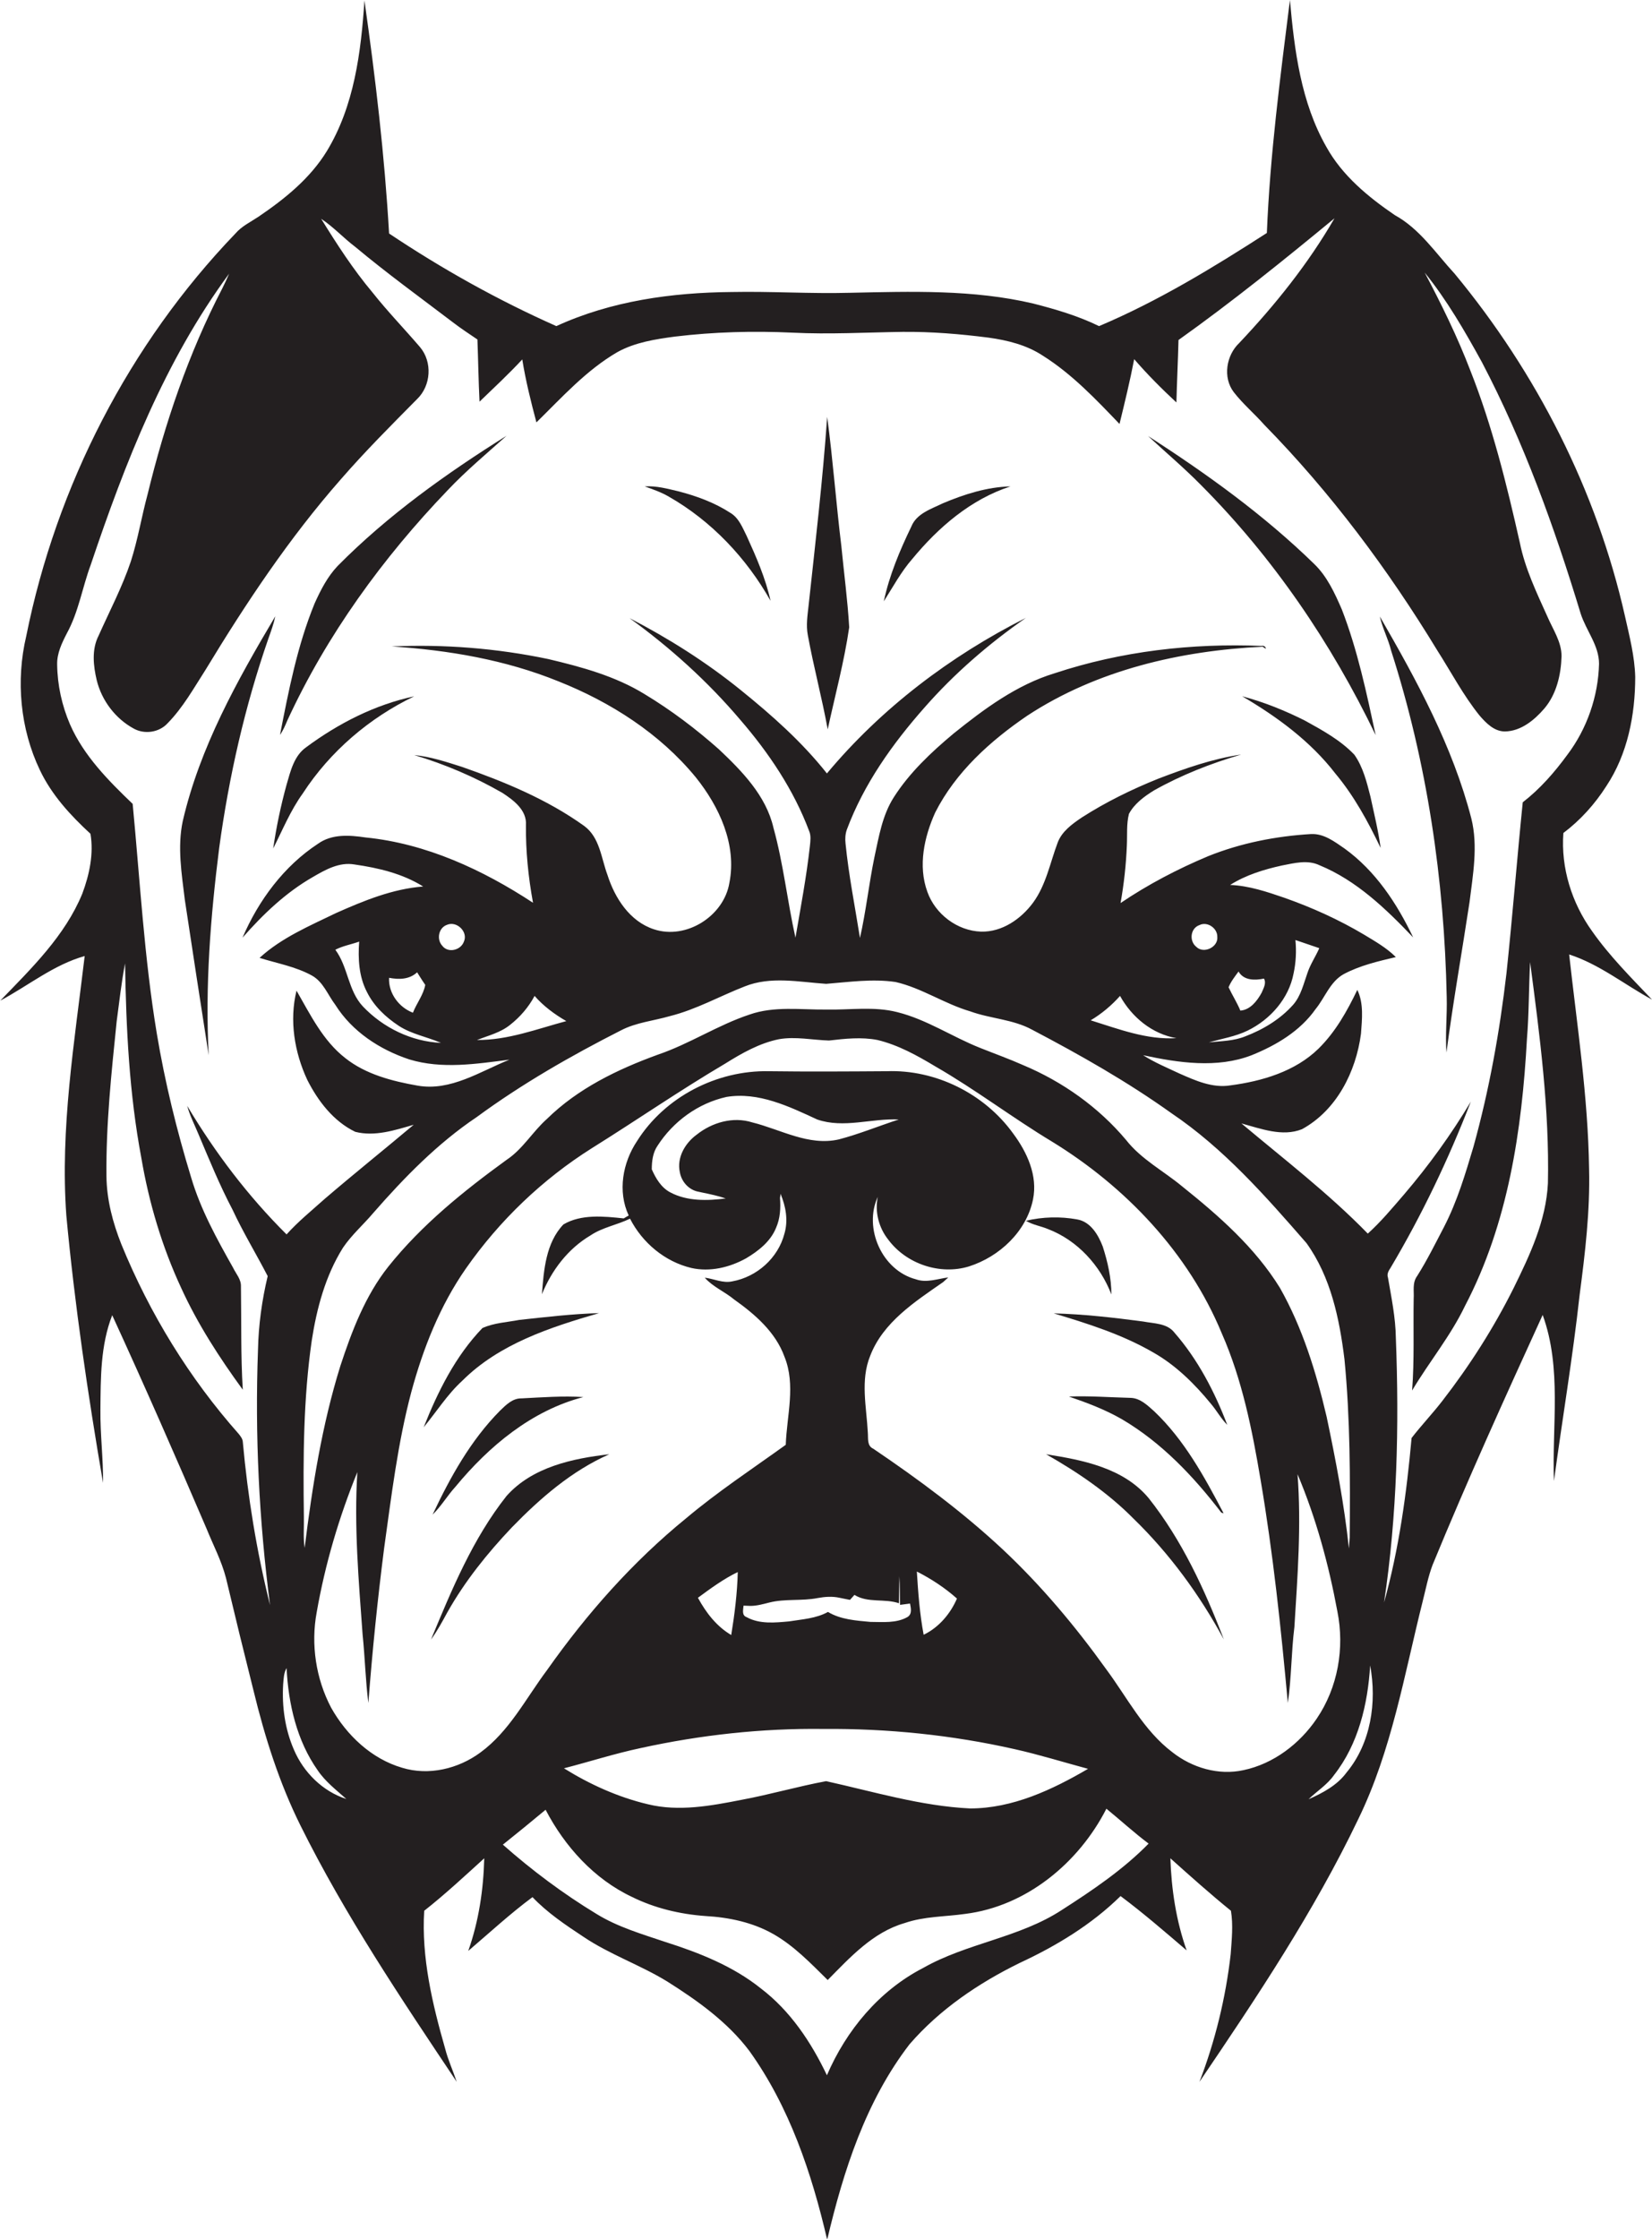 <?xml version="1.0" encoding="utf-8"?>
<!-- Generator: Adobe Illustrator 19.2.0, SVG Export Plug-In . SVG Version: 6.00 Build 0)  -->
<svg version="1.1" id="Layer_1" xmlns="http://www.w3.org/2000/svg" xmlns:xlink="http://www.w3.org/1999/xlink" x="0px" y="0px"
	 viewBox="0 0 630.1 853.3" enable-background="new 0 0 630.1 853.3" xml:space="preserve">
<g>
	<path fill="#231F20" d="M598.5,363.8c11.5,3.7,21.1,11.5,31.6,17.2c-7.9-8.3-16.2-16.6-22.8-26c-7.8-10.8-12-24.2-11-37.5
		c6.5-4.9,12-11,16.4-17.9c8.1-12.2,11-27.1,11-41.6c-0.2-7.8-2.2-15.5-3.9-23.1c-10.8-47.9-33.7-92.8-65-130.6
		c-7.2-7.8-13.3-17.1-22.8-22.3C521.9,75.1,512,67,505.9,56c-9.7-17-12.2-36.8-13.9-56c-3.7,29.5-7.6,59-8.8,88.8
		c-20.5,13.2-41.5,26-64,35.5c-8-3.9-16.5-6.4-25.1-8.6c-22.9-5.4-46.6-4.6-70-4.1c-15,0.4-30-0.6-45-0.3c-22.8,0.2-46,3.4-66.9,13
		c-22.3-9.9-43.6-21.8-63.8-35.3c-1.7-29.7-5.2-59.4-9.4-88.8c-1.3,19.7-3.9,40.3-14.4,57.5c-6.4,10.4-16,18.1-26,24.9
		c-3,2-6.4,3.6-8.8,6.4c-40.5,42.1-68.3,96.2-79.8,153.5c-4,16.9-2.3,35.3,5.2,51c4.5,9.5,11.7,17.3,19.3,24.3
		c1.3,7.6-0.4,15.6-3.1,22.8c-6.6,16.1-19.4,28.5-31.3,40.8c10.7-5.7,20.4-13.7,32.2-17c-3.9,32.8-9.4,65.8-7,98.9
		c3.2,34.2,8.2,68.1,14,101.9c0.1-9.3-1.1-18.5-1-27.8c0.1-12.1,0-24.6,4.5-36.1c12.4,27,24.3,54.1,36,81.4
		c2.5,6.2,5.7,12.2,7.4,18.8c3.4,14.3,6.9,28.6,10.5,42.9c4.3,17.7,9.8,35.1,17.9,51.4c17,34.2,38.4,66,59.6,97.7
		c-1.4-4.2-3.3-8.3-4.4-12.6c-4.9-17.1-9.1-34.8-8-52.6c8-6.3,15.4-13.2,22.9-20c-0.3,12-2.1,24-6.1,35.3c8.1-6.9,16-14.2,24.5-20.5
		c5.7,6,12.6,10.6,19.4,15.1c10.1,6.8,21.6,10.7,31.9,17c11.6,7.3,23.1,15.5,31.4,26.5c15.3,21.3,23.8,46.6,29.7,72
		c6.2-26.3,14.7-52.8,31.4-74.5c11.5-13.3,26.3-23.3,42-31c14-6.5,27.4-14.6,38.5-25.5c8.7,6.5,16.9,13.6,25.2,20.7
		c-4-11.3-5.8-23.2-6.2-35.1c7.6,6.8,15.2,13.6,23.1,20c0.9,5.4,0.3,11.1-0.1,16.6c-1.9,16.6-5.9,33-11.9,48.6
		c21.9-32.3,43.7-64.9,60.6-100.2c12.7-26.1,17.5-54.9,24.5-82.8c1.2-4.7,2.1-9.5,3.8-14c13.2-32.1,27.6-63.8,42-95.3
		c7.4,20.3,3.5,42.3,4.3,63.3c3.2-23.7,7.2-47.3,9.8-71c2.1-15.9,4-32,3.6-48C605.7,417.9,601.5,390.8,598.5,363.8z M112.1,666.9
		c-3.4-7.8-4.6-16.4-4.1-24.9c0.2-2.1,0.2-4.3,1.3-6.2c0.7,13.7,3.9,27.7,11.9,39c2.9,4.3,7.1,7.5,10.9,10.9
		C123.1,682.8,115.8,675.6,112.1,666.9z M115.9,578c-0.3-22.4-0.2-44.8,3-67c1.9-12.3,5.2-24.7,11.9-35.4c3.3-4.9,7.8-8.8,11.6-13.3
		c11.8-13.5,24.5-26.5,39.4-36.5c17.3-12.7,36-23.4,55.1-33.1c5.8-3,12.4-3.6,18.6-5.4c10-2.5,19-7.6,28.5-11.3
		c9.9-4,20.8-1.7,31.1-1c8.8-0.7,17.7-2,26.5-0.7c10,2.3,18.6,8.3,28.5,11.2c7.7,2.8,16.3,3,23.6,7c18.3,9.6,36.3,19.8,53.1,31.8
		c19.9,13.4,35.9,31.6,51.5,49.5c9.3,12.9,12.6,28.9,14.5,44.3c2.2,22.6,2.2,45.3,2,67.9c-0.1,1.4-0.2,2.8-0.3,4.2
		c-1.8-16.9-5-33.6-8.5-50.2c-4-17-9.2-33.9-17.8-49.1c-9.5-15.4-23.3-27.5-37.3-38.7c-7.1-5.9-15.6-10.3-21.4-17.7
		c-10.5-12.5-24.2-22.2-39.2-28.5c-5.4-2.4-11-4.4-16.5-6.6c-10.6-4.2-20.3-10.8-31.5-13.6c-8.9-2.3-18.1-0.8-27.2-1
		c-9.7,0.1-19.8-1.4-29.2,1.9c-12.1,4-22.9,11.2-35,15.3c-15.4,5.6-30.5,12.9-42.3,24.5c-5.5,4.9-9.2,11.5-15.4,15.6
		c-16.4,11.9-32.4,24.8-45.1,40.7c-8.8,11.1-13.9,24.5-18.3,37.9c-7,22.5-10.7,45.9-13.6,69.3C115.6,586.1,116,582.1,115.9,578z
		 M405,728c-16.2,10.6-36.2,12.6-52.9,22.1c-16.7,8.6-29.3,23.7-36.7,40.9c-6-12.6-14-24.6-25.2-33.1c-10.6-8.5-23.5-13.6-36.4-17.7
		c-8.9-3-18.2-5.7-26.3-10.7c-12.7-7.7-24.6-16.6-35.7-26.4c5.5-4.4,10.9-8.8,16.3-13.3c7.3,14,18.5,26.4,32.9,33.2
		c8.7,4.3,18.3,6.6,28,7.3c9,0.5,18.1,2.4,26,6.9c7.9,4.5,14.3,11.2,20.7,17.5c8.5-8.6,17.2-18.2,29.3-21.7
		c7.5-2.6,15.4-2.4,23.1-3.5c23.4-2.9,43.4-19.5,53.9-40.1c5.4,4.4,10.5,9.1,16.1,13.3C428.4,712.6,416.7,720.5,405,728z M314,659
		c24.5-0.2,49.1,2.3,73,7.7c9.4,2.1,18.7,5,28,7.5c-13.7,8-28.8,15.1-45,15.1c-18.7-0.9-36.8-6.4-54.9-10.4
		c-10.8,2-21.4,5.1-32.2,7.1c-11.7,2.3-24,4.6-35.8,1.7c-11.4-2.7-22.2-7.6-32-13.7c9.7-2.5,19.3-5.6,29.2-7.7
		C267.1,661.3,290.6,658.7,314,659z M266.2,609c4.9-3.6,9.8-7.2,15.2-9.8c-0.2,8-1.2,16.1-2.5,24C273.3,619.9,269.3,614.7,266.2,609
		z M259.3,446.8c0.6,3.4,3.1,6.4,6.5,7.3c0.6,0.1,1.7,0.4,2.3,0.5c2.9,0.6,5.8,1.2,8.7,2.2c-7,0.9-14.7,1.1-21.1-2.3
		c-3.5-1.8-5.6-5.4-7.1-8.8c0-3.1,0.4-6.4,2.2-9c6-9.3,15.5-16.2,26.3-18.6c12.2-2,23.8,3.6,34.6,8.6c10.1,3.5,20.7-0.5,31.1,0
		c-7.7,2.5-15.2,5.6-22.9,7.6c-11.5,2.6-22.1-3.8-33-6.5c-7.3-2.3-15.3,0-21.2,4.7C261.2,435.8,258.1,441.3,259.3,446.8z M320.2,609
		c1.3,0.3,2.6,0.5,4,0.8c0.4-0.5,1.3-1.4,1.7-1.9c5.1,3.2,11.5,1.3,17,3.2c0-3.4,0.1-6.8,0.1-10.3c0.3,3.6,0.2,7.2,0.3,10.9
		c1-0.1,2.9-0.4,3.8-0.5c0.3,1.7,0.9,3.9-0.9,5.1c-4.3,2.5-9.5,1.9-14.2,1.9c-5.5-0.5-11.4-0.9-16.2-3.8c-4.5,2.5-9.8,2.8-14.8,3.6
		c-5.4,0.5-11.3,1.1-16.2-1.6c-2-0.7-1.3-2.9-1.2-4.4c0.7,0,2,0.1,2.6,0.1c2.5,0,4.9-0.7,7.3-1.3c6-1.5,12.3-0.5,18.4-1.7
		C314.6,608.6,317.5,608.4,320.2,609z M349.7,599c5.5,2.8,10.7,6.2,15.3,10.3c-2.5,5.8-6.9,11-12.7,13.8
		C350.8,615.2,350.2,607.1,349.7,599z M474.3,674.7c-9.5,2.1-19.6-0.9-27.1-6.8c-11-8.3-17.2-20.8-25.3-31.7
		c-11.7-16.3-24.7-31.8-39.3-45.5c-15.3-14.3-32.2-26.8-49.5-38.5c-2.5-1.1-1.9-4-2.1-6.2c-0.5-9.7-2.9-19.9,0.9-29.2
		c4.9-12.8,17-20.6,27.8-28.1c0.7-0.6,1.3-1.2,2-1.8c-4.1,0.5-8.3,2.2-12.4,0.7c-12.9-3.4-20-19.5-14.5-31.4
		c-1.2,5.7,0.4,11.8,4,16.3c6.9,9.3,19.8,13.6,30.8,10.2c11.6-3.7,21.9-13.3,24.4-25.5c1.9-9.1-2.3-18.1-7.6-25.2
		c-10.9-15.1-29.5-24.4-48.2-23.7c-15,0.1-30,0.2-45,0c-19.8-0.4-39.6,9.8-50.2,26.6c-5.5,8.2-7.5,19.2-3.2,28.4
		c-0.6,0.3-1.2,0.7-1.9,1.1c-7.6-0.8-16.2-1.7-23,2.3c-6.7,7-7.5,17.4-8.2,26.6c3.7-9.1,9.9-17.3,18.5-22.4c4.6-3.1,10.2-4,15.1-6.4
		c4.7,9.2,13.3,16.4,23.4,18.8c7.1,1.6,14.6-0.2,20.9-3.7c4.7-2.8,9.3-6.4,11.4-11.6c1.6-3.6,1.8-7.6,1.5-11.4
		c0.1-0.4,0.2-1.2,0.2-1.6c2,4.8,3,10.1,1.5,15.2c-2.4,9.3-10.5,16.5-19.9,18.2c-3.6,0.8-7-1-10.5-1.4c3.1,3.5,7.6,5.3,11.2,8.3
		c7.9,5.6,15.8,12.4,19.2,21.8c4.4,10.8,0.9,22.4,0.5,33.6c-12.8,9.2-26,17.9-38,28c-20.4,16.6-37.9,36.4-53,57.8
		c-8.1,10.8-14.4,23.4-25.5,31.5c-8.4,6.2-19.7,8.9-29.8,5.8c-11.7-3.4-21.2-12.4-27.1-22.9c-5.8-11-7.8-24.1-5.5-36.4
		c3.2-18.3,8.5-36.2,15.5-53.4c-1.3,20.6,0.5,41.3,2,61.9c0.9,8.7,1.1,17.4,2.2,26.1c1.5-19.7,3.5-39.3,6-58.9
		c2.8-20,5.2-40.2,10.4-59.7c4.5-16.6,10.9-32.8,20.8-47c12.8-18.3,29.2-34,48.1-45.9c17-10.6,33.5-22,50.8-32.2
		c6.4-4,13.1-7.8,20.5-9.3c6.3-1.1,12.7,0.3,19.1,0.5c6.1-0.7,12.4-1.4,18.5-0.2c7.9,1.9,15.1,5.9,22.1,10.1
		c15.3,8.8,29.3,19.5,44.4,28.6c28.1,17.2,52.1,42.4,64.8,73.1c7.8,17.7,11.6,36.8,14.8,55.8c4.8,28.2,7.8,56.7,10.4,85.1
		c1.4-9.6,1.3-19.3,2.5-28.9c1.2-19.4,2.7-38.8,1.2-58.3c7.1,16.8,11.9,34.5,15.2,52.3c2.8,14,0.2,29-7.9,40.9
		C495.7,664.7,485.7,672.3,474.3,674.7z M513.6,675.6c-3.6,4.9-9.1,7.8-14.5,10.2c3.2-3.1,7.1-5.5,9.7-9.2
		c9.3-11.8,12.9-27,13.8-41.8C525.2,648.8,522.9,664.4,513.6,675.6z M539.2,495c-0.2,11.7,0.3,23.4-0.6,35
		c6.5-10.9,14.7-20.8,20.2-32.3c16.4-31.3,21.7-66.9,23.6-101.7c0.8-9.7,0.7-19.5,1.2-29.3c3.7,28,7.4,56.1,6.8,84.3
		c-0.7,14.3-6.9,27.4-13.1,40c-7.6,15.2-16.8,29.6-27.2,43c-3.7,4.8-8,9.3-11.7,14.1c-1.9,21.1-4.8,42.3-10.5,62.7
		c5-33.3,5.8-67.2,4.5-100.8c-0.1-7.8-1.7-15.4-3-23c-0.5-1.4,0.2-2.6,1-3.8c12-20.2,22.1-41.4,30.6-63.3
		c-7.5,12.5-16,24.3-25.5,35.4c-4.4,5.1-8.8,10.4-13.8,14.9c-14.9-15.3-31.9-28.3-48.2-42c7.4,2,15.6,5.2,23.1,2.2
		c13.2-7.2,20.6-21.9,22.5-36.4c0.4-5.5,1.1-11.6-1.4-16.7c-3.9,8.1-8.3,16-14.8,22.4c-8.9,8.7-21.5,12.4-33.6,14
		c-6.8,1.1-13.3-1.8-19.4-4.5c-4.7-2.2-9.5-4.2-13.9-7c13.5,2.9,28.2,5.1,41.4,0c9.4-3.8,18.5-9.2,24.4-17.6
		c3.6-4.4,5.5-10.4,10.7-13.3c6.2-3.3,13.1-4.9,19.9-6.5c-3.5-3.5-7.9-6-12.2-8.6c-9.6-5.7-19.8-10.3-30.3-14
		c-6.7-2.3-13.5-4.6-20.7-4.9c6-3.8,12.9-5.9,19.7-7.4c4.7-0.9,9.8-2.3,14.4-0.1c14.1,5.8,25.3,16.6,35.7,27.5
		c-6.2-13-14.4-25.4-26.2-33.9c-3.8-2.6-7.8-5.7-12.7-5.5c-13.4,0.8-26.7,3.4-39.2,8.4c-11.7,4.9-23,10.8-33.5,17.9
		c1.3-7.3,2.1-14.6,2.4-22c0.2-4-0.2-8.1,0.8-12c2.1-3.9,5.8-6.6,9.5-8.9c10.5-5.9,21.7-10.3,33.3-13.7c-10.9,1.6-21.4,5.3-31.6,9.2
		c-10.2,4.1-20,8.9-29.2,14.8c-3.7,2.5-7.6,5.3-9.2,9.6c-2.9,7.7-4.4,16.1-9.4,22.9c-4.6,6.2-11.8,11.2-19.8,11
		c-9.1-0.3-17.5-6.7-20.5-15.2c-3.6-9.9-1.2-20.9,3-30.2c7.8-15.4,21-27.3,35.1-36.9c26.5-17.4,58.4-24.8,89.8-26.3l1.2,0.8
		c0-0.9-0.9-1.3-1.6-1.1c-26.6-1.1-53.5,2-78.9,10.4c-14.5,4.4-26.9,13.6-38.6,23c-8.5,7.1-16.8,14.9-22.8,24.3
		c-4.4,6.9-5.7,15.1-7.4,22.9c-2.1,10.2-3.2,20.6-5.5,30.7c-1.9-12-4.3-23.9-5.5-36c-0.2-1.8-0.1-3.6,0.5-5.3
		c6.5-17.4,17.4-32.7,29.6-46.5c11.4-13,24.5-24.3,38.7-34.2c-28.8,14.5-55.2,34.5-75.9,59.3c-9.5-12-21-22.2-32.9-31.8
		c-13.1-10.6-27.5-19.7-42.4-27.4c15.5,11.2,29.8,24.1,42.2,38.7c10.9,12.6,20.4,26.7,26.3,42.4c0.8,1.8,0.5,3.9,0.3,5.8
		c-1.3,11.7-3.5,23.3-5.5,34.9c-3.1-13.9-4.6-28.2-8.4-41.9c-2.8-12.2-12-21.6-20.8-29.9c-8.8-7.8-18.2-14.9-28.3-21
		c-11.2-6.9-24.1-10.4-36.8-13.4c-19.6-4.1-39.7-5.7-59.7-4.8c21.7,1.4,43.4,5.1,63.6,13.3c19.9,7.9,38.7,19.9,52.4,36.6
		c8.9,11.1,15.7,25.6,12.8,40.2c-2.1,12.7-16.5,21.8-28.8,17.7c-9.2-3-14.9-11.9-17.7-20.7c-2.4-6.4-2.9-14.3-8.9-18.7
		c-14.1-10.1-30.3-16.8-46.6-22.5c-6-1.9-12-3.9-18.2-4.5c11.7,3.5,23,8.3,33.6,14.4c4.3,2.8,9.4,6.6,9,12.3
		c-0.1,9.9,0.9,19.8,2.7,29.6c-19.2-12.6-40.8-22.6-63.9-24.9c-6.1-0.9-12.8-1.4-18.1,2.4c-13,8.5-22.7,21.6-28.8,35.8
		c7.8-8.9,16.5-17.2,26.8-23.1c4.8-2.8,10.1-5.8,15.9-4.8c9.1,1.3,18.4,3.5,26.2,8.4c-11.7,0.9-22.6,5.4-33.2,10.1
		c-10.1,4.9-20.8,9.4-29.2,17.1c6.7,2.1,13.7,3.3,19.9,6.7c4.4,2.4,6.1,7.4,9,11.2c6.4,10.2,17,17.1,28.2,20.8
		c12.5,3.8,25.6,1.7,38.2,0.1c-11.2,4.5-22.4,12.1-35,9.9c-9.7-1.7-19.8-4.3-27.6-10.5c-8.5-6.6-13.3-16.5-18.6-25.7
		c-2.8,11.3-0.8,23.5,4.1,34c4.1,8.1,10,15.8,18.3,19.8c7.4,1.9,15.1-0.6,22.3-2.7c-11.3,9.5-22.8,18.7-34,28.3
		c-4.9,4.4-10.1,8.6-14.5,13.5c-14.7-14.6-27.3-31.2-37.9-49c1,3.7,2.8,7.2,4.3,10.8c4.1,9.7,8.1,19.5,13,28.8
		c4,8.6,9,16.8,13.4,25.3c-2.2,9.2-3.5,18.6-3.7,28.1c-1.2,32.5,0.4,65.1,4.6,97.3c-5.1-20.4-8.5-41.3-10.4-62.3
		c-0.1-1.1-0.8-2-1.5-2.9c-18.9-21.3-34-45.9-44.8-72.3c-3.3-8.3-5.6-17-5.7-26c-0.2-19.8,1.9-39.4,3.9-59c1-7.4,1.8-14.8,3.2-22.1
		c0.4,24.8,1.6,49.7,6.2,74.1c2.9,17.1,7.9,33.9,15.2,49.6c6.3,13.8,14.6,26.6,23.5,38.8c-0.8-13.1-0.5-26.3-0.7-39.4
		c0.1-2.7-1.9-4.8-3-7.1c-6.2-11-12.4-22.2-16-34.4c-5.5-18-10-36.3-13.1-54.9c-4.8-28.9-6.4-58.3-9.2-87.5
		c-9.3-8.9-18.7-18.4-23.9-30.3c-3.1-7.2-4.8-15-4.9-22.8c-0.1-4.3,1.8-8.2,3.7-11.9c4.5-8.2,5.9-17.5,9.1-26.1
		c13.1-38.9,28.3-77.8,52.8-111c-0.8,1.9-1.7,3.8-2.6,5.6c-12.9,24.8-21.9,51.4-28.5,78.5c-2.3,8.5-3.7,17.2-6.4,25.6
		c-3.3,9.8-8.1,18.9-12.3,28.3c-2.7,5.3-2,11.5-0.7,17c1.9,7.7,7.1,14.6,14.1,18.4c4.1,2.3,9.7,1.5,12.9-2c5.9-6,10-13.4,14.5-20.4
		c15.4-25.4,31.9-50.2,51.5-72.5c9.3-10.7,19.3-20.7,29.2-30.7c5.3-5.1,5.9-14.1,1.1-19.8c-6-7-12.4-13.6-18.1-20.8
		c-7.4-8.8-13.6-18.4-19.6-28.1c4.7,3.1,8.5,7.3,13,10.7c12.1,10.1,24.8,19.3,37.3,28.8c3,2.3,6.2,4.4,9.3,6.5
		c0.3,7.9,0.4,15.8,0.8,23.7c5.5-5.3,11.1-10.5,16.3-16.1c1.3,8.1,3.3,16.1,5.4,24c9.7-9.5,19-19.9,30.9-26.8
		c6.7-3.7,14.4-4.9,21.9-5.9c14.9-1.8,29.9-2.2,44.9-1.5c14,0.7,28-0.1,42-0.3c11-0.1,21.9,0.8,32.8,2.2c7.2,1,14.5,2.8,20.7,6.9
		c11.1,7,20.2,16.6,29.2,26c2-8.2,4-16.4,5.6-24.7c5,5.8,10.5,11.3,16.1,16.5c0.2-7.9,0.6-15.8,0.8-23.8
		C470,115,489.6,99.2,509,83.2c-10,17.3-22.6,33-36.3,47.5c-5,4.7-6.4,13.2-2.1,18.8c3.5,4.5,7.8,8.1,11.6,12.4
		c25.4,25.9,47.2,55.1,66,86c5.3,8.3,9.9,17.1,16.1,24.8c2.5,2.9,5.6,6.1,9.7,6.1c6.1-0.1,11.2-4.3,15-8.7c4.7-5.5,6.4-13,6.6-20
		c0-5.5-3.3-10.2-5.4-15.1c-4.1-9.1-8.5-18.2-10.5-28.1c-5-22.2-10.5-44.5-18.9-65.7c-4.9-12.8-11-25.2-17.4-37.3
		c8.5,10.5,15.3,22.3,21.8,34.1c16,30.5,27.7,63,37.7,95.9c2.1,6.5,7,12.1,7,19.1c-0.3,12.4-4.6,24.8-12.1,34.7
		c-4.9,6.7-10.4,13-17,18.1c-2.2,21.7-3.9,43.4-6.2,65.1c-2.6,22.4-6.6,44.6-12.6,66.2c-3.1,10.4-6.2,20.8-11.2,30.5
		c-3.3,6.3-6.5,12.8-10.3,18.8C538.6,489,539.4,492.2,539.2,495z M416,388.9c4.2-2.5,8-5.7,11.2-9.3c4.5,8.1,12.2,14.5,21.5,16.1
		C437.4,396.4,426.6,392.2,416,388.9z M475.9,392.8c8.6-4.2,15.7-12.2,17.5-21.8c0.9-4.2,1.1-8.4,0.7-12.7c3,1,6.1,2.1,9.1,3.1
		c-1.4,3.2-3.4,6.1-4.5,9.4c-1.5,4.2-2.5,8.8-5.5,12.2c-4.9,5.5-11.4,9.4-18.2,12c-4.4,1.8-9.2,1.8-13.9,2.3
		C466,395.9,471.2,395.1,475.9,392.8z M468.6,376.3c0.9-2.2,2.4-4.1,3.8-6c2,3.5,6.3,3.4,9.7,2.7c1,1.8-0.2,3.7-0.9,5.4
		c-1.7,3.1-4.3,6.5-8.1,6.8C471.8,382.1,470,379.3,468.6,376.3z M456.3,360.9c-2.8-2.2-2.3-7.1,1.2-8.3c3-1.5,6.9,1.2,6.8,4.5
		C464.7,361,459.1,363.7,456.3,360.9z M216,389.2c-11.2,3-22.3,7.3-34.1,7.2c4.4-1.7,9-2.8,12.7-5.8c3.8-3,7-6.7,9.3-11
		C207.3,383.5,211.5,386.6,216,389.2z M139.9,378c2.7,5.5,7.2,9.7,12.2,13c4.9,3.2,10.8,4.2,16.1,6.5c-11.3-0.5-22.1-5.8-29.8-13.9
		c-5.7-6.1-5.6-15-10.5-21.6c2.9-1.5,6-2,9.1-3.1C136.5,365.4,136.9,372.2,139.9,378z M148.4,372.7c3.7,0.7,7.7,0.7,10.7-2.1
		c0.3,0.4,0.7,1.2,1,1.6c0.7,1.1,1.4,2.2,2.1,3.2c-0.7,3.8-3.3,7-4.7,10.6C152.2,384,148.1,378.6,148.4,372.7z M170.5,352.5
		c3.7-1.6,8.2,2.7,6.4,6.5c-1.2,3.2-6,4.4-8.2,1.5C166.4,358,167.3,353.6,170.5,352.5z"/>
	<path fill="#231F20" d="M315.5,158.9c-1.7,24.1-4.5,48-7.1,72c-0.4,3.7-1,7.4-0.3,11.1c2.2,12.1,5.4,23.9,7.6,36
		c2.8-12.9,6.3-25.8,8.2-38.9c-0.6-10.3-2-20.7-3-31C318.9,191.8,317.7,175.3,315.5,158.9z"/>
	<path fill="#231F20" d="M120,230c-6.6,16.1-9.9,33.2-13.2,50.1c1.2-1.7,2-3.6,2.8-5.5c15-32.5,36.4-62,61.2-87.8
		c7-7.4,14.8-13.9,22.4-20.7c-23,14.4-45.3,30.3-64.4,49.6C124.9,219.8,122.3,224.9,120,230z"/>
	<path fill="#231F20" d="M511.8,232.3c-2.7-6.2-5.6-12.6-10.6-17.4c-19.1-18.6-40.9-34.3-63.3-48.7c6.7,6.2,13.8,12.2,20.2,18.7
		c27.5,27.6,49.7,60.2,66.6,95.3C521.2,264,517.8,247.8,511.8,232.3z"/>
	<path fill="#231F20" d="M278.6,195.5c-6-3.9-12.8-6.4-19.7-8.2c-4.3-1-8.5-2.2-13-1.9c3.1,1.1,6.3,2.2,9.2,3.9
		c16.3,9.3,29.6,23.4,38.8,39.7c-1.9-8.6-5.5-16.8-9.1-24.7C283.2,201.1,281.8,197.4,278.6,195.5z"/>
	<path fill="#231F20" d="M347.6,200.7c-4.4,9.1-8.4,18.6-10.5,28.5c3.5-5.5,6.6-11.3,10.9-16.2c9.9-12,22.3-22.7,37.4-27.6
		c-8.9,0.2-17.6,3-25.7,6.4C355.2,194,349.6,195.7,347.6,200.7z"/>
	<path fill="#231F20" d="M69.7,313c-2.1,9.9-0.4,20.1,0.8,30c3,19.7,6,39.5,9.1,59.2c-1.4-26.4,0.7-52.8,4-79
		c3.7-27.1,9.8-54,18.8-79.9c1-2.8,2-5.5,2.6-8.4C90.4,259.5,76.2,284.9,69.7,313z"/>
	<path fill="#231F20" d="M561.2,312c-7.1-27.5-20.8-52.6-34.9-77c1,4.5,3.2,8.5,4.3,13c13.7,42.6,20.3,87.3,21.2,132
		c0.2,7.1-0.6,14.2-0.1,21.2c2.5-19.1,5.9-38.2,8.8-57.3C561.8,333.4,563.8,322.5,561.2,312z"/>
	<path fill="#231F20" d="M109.3,299.1c-2.2,8-3.9,16.1-5.1,24.3c3.6-7.1,6.6-14.5,11.3-21c10.4-16,25.4-28.8,42.5-37
		c-15,3.2-28.9,10.3-41.2,19.4C112.1,288.1,110.8,294,109.3,299.1z"/>
	<path fill="#231F20" d="M516.6,287.7c-5.3-5.6-12.3-9.4-19-13.1c-7.6-3.8-15.5-7-23.8-9.2c13.3,7.8,26,17.1,35.5,29.4
		c7.2,8.6,12.5,18.4,17.3,28.4c-0.9-6.6-2.5-13.1-3.9-19.6C521.3,298.1,519.9,292.4,516.6,287.7z"/>
	<path fill="#231F20" d="M423.9,493.4c0-6.2-1.4-12.4-3.3-18.3c-1.7-4.4-4.6-9.4-9.7-10.3c-6.5-1.2-13.2-1-19.6,0.5
		c2.6,1.6,5.7,2,8.5,3.2C411,472.8,419.7,482.4,423.9,493.4z"/>
	<path fill="#231F20" d="M184,506.2c-10.3,10.7-17,24.2-22.4,37.8c4.9-5.9,9-12.5,14.7-17.7c14.1-14.1,33.6-20.4,52.2-25.8
		c-10.2,0.3-20.4,1.5-30.5,2.6C193.4,504,188.4,504.2,184,506.2z"/>
	<path fill="#231F20" d="M436,503.7c-11.3-1.5-22.7-2.8-34.1-3.1c13,3.9,26,8,37.8,14.8c8.7,4.9,15.9,12,22.2,19.7
		c2.2,2.6,3.8,5.6,6.2,8c-4.8-12.6-11.2-24.9-20.1-35.1C445.2,504.3,440.1,504.5,436,503.7z"/>
	<path fill="#231F20" d="M222.5,532.5c-7.8-0.5-15.7,0.1-23.5,0.5c-3.5-0.1-6,2.5-8.3,4.7c-11.2,11.3-19,25.4-25.7,39.6
		c3.3-3.2,5.6-7.2,8.7-10.6C186.5,551.2,202.8,537.6,222.5,532.5z"/>
	<path fill="#231F20" d="M465.8,576.5c0.2,0.1,0.7,0.3,0.9,0.3c-7.3-13.9-15-28-26.5-38.9c-2.6-2.3-5.4-5.1-9.2-5.1
		c-7.8-0.2-15.5-0.8-23.3-0.5c7,2.4,13.9,5,20.3,8.7C443.1,549.9,455.3,562.8,465.8,576.5z"/>
	<path fill="#231F20" d="M193.2,570.2c-12.9,16.3-20.9,35.7-28.8,54.7c2.4-3.3,4.3-6.8,6.2-10.3c6.7-11.9,15.3-22.6,24.7-32.5
		c10.8-11.1,22.8-21.5,37.1-27.8C218.3,555.9,203,559.2,193.2,570.2z"/>
	<path fill="#231F20" d="M399,554.3c12,6.8,23.6,14.7,33.3,24.5c13.8,13.4,25.3,29.1,34.5,46.1c-7.3-19-16-37.9-28.7-53.9
		C428.5,559.5,413,556.5,399,554.3z"/>
</g>
</svg>
